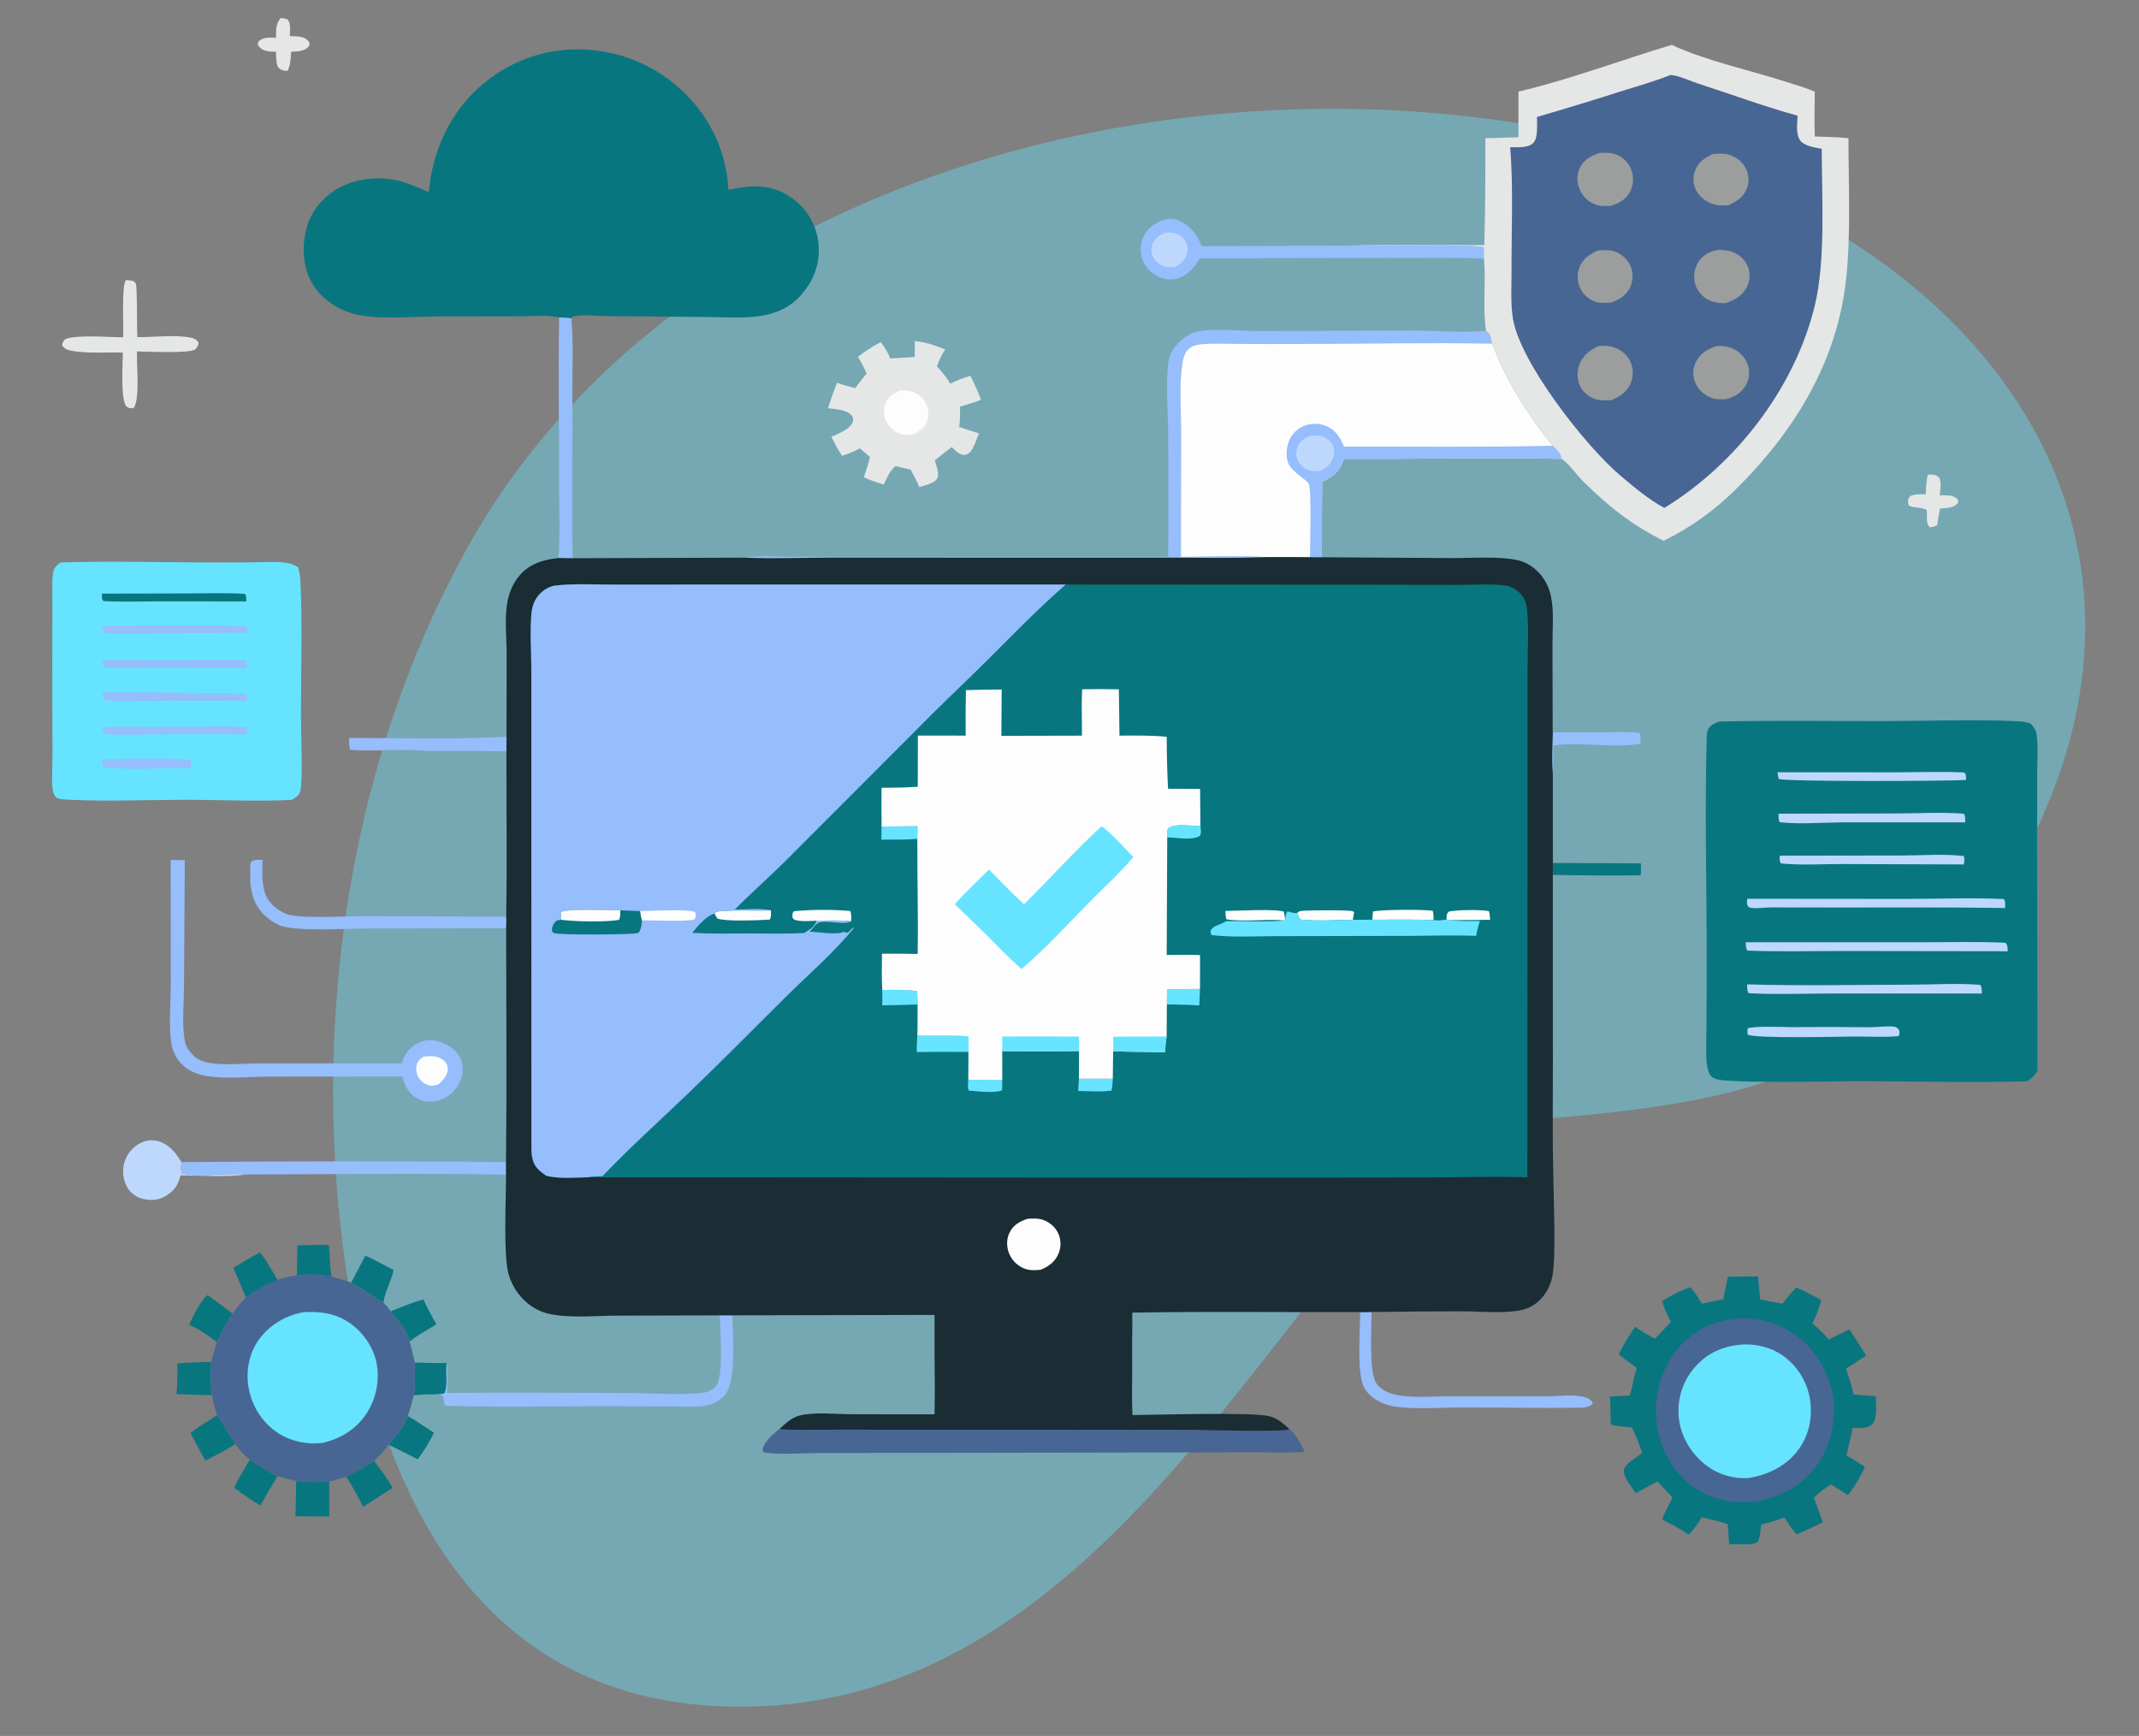 <svg xmlns="http://www.w3.org/2000/svg" xmlns:xlink="http://www.w3.org/1999/xlink" id="&#x5E9;&#x5DB;&#x5D1;&#x5D4;_1" x="0px" y="0px" width="746.242px" height="605.621px" viewBox="0 0 746.242 605.621" xml:space="preserve"><rect x="0" y="0" width="746.242" height="605.621" fill="#808080" stroke="none"/><path opacity="0.4" fill="#66E4FF" d="M263.619,595.338c143.322-4.559,198.009-197.993,270.055-204.506 c36.887-3.335,79.251-6.473,111.454-26.875c30.702-19.449,53.796-48.778,67.015-78.096 c47.211-104.684-19.737-196.212-129.158-230.49c-145.961-45.723-344.181-1.808-420.461,136.66 c-39.894,72.419-51.527,155.899-44.302,230.248c0.052,0.557,0.106,1.112,0.164,1.666 C125.925,498.394,154.195,598.819,263.619,595.338"></path><g>	<path fill="#08767F" d="M103.76,434.455c3.659-0.048,7.349-0.202,11.003-0.077c0.27,3.635,0.311,7.46,0.931,11.044  c-4.116-0.84-7.911-0.919-12.079-0.477C103.633,441.448,103.681,437.952,103.76,434.455z"></path>	<path fill="#08767F" d="M144.685,475.342c3.71,0.161,7.422,0.228,11.137,0.197l-0.044,0.476c-0.276,3.309,0.491,6.696-0.552,9.885  c-0.897,0.584-1.385,0.479-2.438,0.511c-2.819,0.069-5.708,0.023-8.501,0.424C144.979,483.04,144.78,479.175,144.685,475.342z"></path>	<path fill="#08767F" d="M142.288,494.021c3.136,1.815,6.076,3.9,9.133,5.838c-1.612,3.264-3.51,6.352-5.694,9.263  c-3.38-1.698-6.741-3.507-10.184-5.068C138.344,500.776,140.618,498.02,142.288,494.021z"></path>	<path fill="#08767F" d="M136.31,457.467c3.765-1.488,7.51-3.064,11.418-4.14c1.357,3.001,2.88,5.826,4.54,8.667  c-2.923,1.933-6.792,3.807-9.368,6.114C142.166,464.502,138.53,460.279,136.31,457.467z"></path>	<path fill="#08767F" d="M87.174,509.247c3.176,2.07,6.246,4.189,9.699,5.778c-2.128,3.347-4.093,6.724-5.987,10.205  c-3.201-1.839-6.188-3.938-9.131-6.161C83.129,515.681,85.324,512.409,87.174,509.247z"></path>	<path fill="#08767F" d="M65.994,462.165c1.657-3.572,3.459-7.535,6.31-10.326c3.05,1.908,5.849,4.325,8.811,6.391  c-2.014,3.27-3.937,6.461-5.46,9.998C72.613,465.882,69.505,463.749,65.994,462.165z"></path>	<path fill="#08767F" d="M90.771,436.916c2.27,3.057,4.172,6.3,6.039,9.609c-3.966,1.686-7.536,3.615-11.034,6.13  c-1.397-3.467-2.86-6.906-4.388-10.317C84.477,440.436,87.55,438.591,90.771,436.916z"></path>	<path fill="#08767F" d="M541.755,301.072l30.674,0.132c0.136,1.427,0.105,2.749-0.015,4.176  c-10.227,0.109-20.452,0.055-30.676-0.162L541.755,301.072z"></path>	<path fill="#08767F" d="M73.687,475.169c-0.321,3.845-0.255,7.684,0.2,11.516c-4.101,0.087-8.235-0.188-12.334-0.336  c0.411-3.521,0.288-7.15,0.324-10.693C65.809,475.358,69.745,475.195,73.687,475.169z"></path>	<path fill="#E5E6E6" d="M672.576,165.602c0.424-0.017,0.848-0.041,1.271-0.034c1.321,0.019,1.881,0.329,2.813,1.245  c0.652,1.859,0.217,4.088,0.066,6.027c0.867-0.032,1.738-0.056,2.605-0.013c1.338,0.064,2.746,0.316,3.626,1.427  c0.397,0.503,0.202,0.698,0.103,1.273c-1.781,1.864-3.873,1.696-6.271,1.881c-0.311,1.939-0.631,3.877-0.962,5.813  c-0.9,0.439-1.456,0.682-2.478,0.744c-1.756-1.263-0.76-4.123-1.215-6.051c-1.792-1.075-4.229-0.576-6.178-1.514  c-0.101-0.354-0.278-0.92-0.301-1.274c-0.06-1.014,0.227-1.342,0.821-2.066c1.597-0.785,3.624-0.602,5.377-0.65  C671.938,170.08,672.007,167.874,672.576,165.602z"></path>	<path fill="#08767F" d="M75.715,493.643c2.313,3.264,4.112,6.876,6.364,10.19c-3.311,2.142-6.938,3.979-10.457,5.744  c-1.75-3.181-3.478-6.372-5.184-9.577C69.247,497.502,72.763,495.959,75.715,493.643z"></path>	<path fill="#08767F" d="M120.79,515.133c3.38-1.552,6.571-3.437,9.709-5.424c2.276,3.029,4.753,6.006,6.423,9.425  c-3.421,2.152-6.828,4.328-10.22,6.527C124.874,522.038,122.917,518.589,120.79,515.133z"></path>	<path fill="#08767F" d="M127.457,438.057c3.413,1.493,6.559,3.384,9.896,5.007c-0.844,3.814-3.134,7.689-3.577,11.444  c-3.842-2.072-7.33-4.965-11.247-7.059L127.457,438.057z"></path>	<path fill="#96BDFC" d="M541.729,255.473l18.771-0.002c3.787-0.011,7.778-0.274,11.53,0.207c0.416,1.136,0.327,2.195,0.293,3.381  l-0.363,0.515c-9.843,1.504-20.278-0.889-30.121,0.512c-0.009,3.253,0.158,6.612-0.099,9.85  C541.321,265.161,541.604,260.256,541.729,255.473z"></path>	<path fill="#08767F" d="M103.341,516.694c3.857,0.385,7.621,0.491,11.49,0.208l0.083,12.188l-11.839-0.114  C103.206,524.884,103.258,520.787,103.341,516.694z"></path>	<path fill="#E5E6E6" d="M97.861,6.318c1.001,0.013,1.6,0.099,2.513,0.516c1.189,1.436,0.777,3.962,0.737,5.745  c1.211,0.044,2.476,0.046,3.673,0.244c1.189,0.197,2.338,0.762,2.997,1.807c0.352,0.56,0.157,0.824,0.055,1.433  c-1.799,2.004-3.772,1.81-6.269,2c-0.143,2.352-0.181,4.522-1.241,6.668c-1.502-0.068-2.156-0.23-3.291-1.206  c-0.809-1.662-0.675-3.65-0.749-5.47c-1.1-0.017-2.217-0.023-3.294-0.278c-1.34-0.315-2.327-0.927-3.036-2.122  c0.061-0.642-0.052-0.867,0.44-1.353c1.51-1.486,3.942-1.131,5.9-1.137C96.325,10.537,96.162,8.496,97.861,6.318z"></path>	<path fill="#96BDFC" d="M121.774,257.438c18.228,0.006,36.745,0.572,54.936-0.379l-0.036,5.03  c-9.071-0.102-18.145-0.127-27.218-0.077c-8.982-0.94-18.239,0.257-27.268-0.397C121.68,260.402,121.817,258.743,121.774,257.438z"></path>	<path fill="#BED7FD" d="M63.025,410.071c-0.732,2.436-1.517,4.392-3.554,6.021c-2.643,2.116-5.021,2.871-8.405,2.405  c-2.437-0.335-4.644-1.441-6.124-3.445c-1.711-2.313-2.33-5.543-1.821-8.353c0.065-0.368,0.148-0.732,0.251-1.092  c0.102-0.36,0.222-0.714,0.359-1.062s0.293-0.687,0.467-1.019c0.172-0.332,0.361-0.653,0.566-0.967  c0.205-0.313,0.426-0.612,0.662-0.902c0.234-0.291,0.485-0.569,0.749-0.833s0.542-0.514,0.832-0.752  c0.29-0.236,0.59-0.457,0.902-0.662c2-1.302,4.465-1.937,6.823-1.402c3.994,0.906,6.586,4.081,8.556,7.418  c-0.069,1.239-0.306,2.694,0.12,3.867c6.125,1.578,15.888-0.205,22.628,0.438C78.764,410.809,70.412,410.076,63.025,410.071z"></path>	<path fill="#96BDFC" d="M195.065,110.76c1.432,0.024,2.874-0.003,4.286,0.25c0.708,8.308,0.314,16.917,0.346,25.266  c0.075,19.478-0.285,39.007,0.06,58.477c-1.659,0.013-3.323-0.042-4.982-0.069c0.706-8.578,0.248-17.535,0.26-26.151  C195.063,149.274,194.742,130.013,195.065,110.76z"></path>	<path fill="#E5E6E6" d="M43.95,97.672c0.884,0.061,1.693,0.203,2.557,0.394c0.285,0.265,0.676,0.449,0.851,0.795  c0.581,1.154,0.336,15.684,0.565,18.756c5.51,0.067,13.683-0.95,18.872,0.241c1.231,0.282,1.815,0.657,2.491,1.711  c-0.055,0.918-0.453,1.62-1.115,2.253c-1.705,1.633-17.121,0.789-20.372,0.783c-0.231,4.817,1.111,16.092-1.082,19.643  c-0.292,0.078-0.646,0.192-0.949,0.177c-0.576-0.03-1.229-0.208-1.641-0.623c-2.145-2.17-1.298-15.186-1.266-18.797  c-5.76-0.16-12.495,0.418-18.105-0.666c-1.434-0.277-2.302-0.667-3.102-1.901c0.217-1.098,0.371-1.277,1.107-2.135  c4.44-1.635,15.056-0.629,20.171-0.631C43.213,114.098,42.296,99.647,43.95,97.672z"></path>	<path fill="#96BDFC" d="M474.521,457.76l3.988-0.032c0.004,5.258-0.997,21.03,1.667,24.883c1.438,2.084,3.977,3.348,6.388,3.9  c6.03,1.382,13.481,0.604,19.676,0.607l33.334,0.013c3.983-0.003,8.804-0.693,12.666,0.147c1.468,0.318,2.57,0.766,3.427,2.046  l-0.227,0.692c-1.338,0.944-2.841,1.077-4.44,1.103c-13.317,0.213-26.712-0.112-40.037-0.104  c-7.129,0.004-18.293,0.832-25.046-0.444c-3.108-0.587-6.188-1.997-8.41-4.294c-1.053-1.087-1.814-2.313-2.24-3.769  C473.507,476.501,474.505,464.464,474.521,457.76z"></path>	<path fill="#96BDFC" d="M87.273,306.922c0.034-1.175,0.084-2.349,0.029-3.524c-0.052-1.11-0.207-1.831,0.423-2.82  c1.069-0.814,2.576-0.599,3.867-0.589c-0.061,5.2-0.705,11.522,3.295,15.536c1.576,1.582,4.258,3.361,6.498,3.761  c6.482,1.153,19.154,0.342,26.465,0.329l48.742,0.202l0.057,1.535l-0.07,2.501l-47.505,0.072c-8.413,0.033-22.3,1.016-29.926-0.605  c-2.272-0.484-4.599-2.006-6.326-3.524C88.915,316.366,87.522,311.945,87.273,306.922z"></path>	<path fill="#96BDFC" d="M176.532,405.392l0.003,4.414c-30.132-0.541-60.355-0.102-90.498-0.074  c-6.74-0.643-16.503,1.141-22.628-0.438c-0.426-1.173-0.189-2.628-0.12-3.867C101.037,405.085,138.784,405.073,176.532,405.392z"></path>	<path fill="#96BDFC" d="M251.13,458.897l4.43-0.011c-0.017,6.482,1.606,23.629-3.015,28.172c-1.628,1.6-3.985,3.009-6.271,3.338  c-4.022,0.578-8.355,0.288-12.41,0.274l-20.277-0.085c-19.236-0.063-38.644,0.517-57.851-0.161l-0.414-0.016  c-0.331-0.714-0.383-1.058-0.49-1.818c-0.104-0.741-0.134-1.233-0.61-1.833l-1.435-0.348c1.054-0.032,1.541,0.073,2.438-0.511  c1.043-3.188,0.275-6.576,0.552-9.885l0.044-0.476c0.479,3.375,0.18,7.022,0.141,10.433c20.895-0.222,41.831-0.023,62.729,0.002  c7.621,0.007,19.646,0.91,26.747-0.108c1.554-0.224,3.087-0.948,4.195-2.076C252.608,480.761,251.212,463.803,251.13,458.897z"></path>	<path fill="#96BDFC" d="M418.642,90.113c-1.677,2.657-3.492,5.149-6.424,6.517c-2.405,1.124-5.049,1.114-7.5,0.139  c-2.747-1.093-5.057-3.333-6.116-6.104c-0.122-0.321-0.228-0.649-0.317-0.983c-0.089-0.333-0.161-0.67-0.218-1.01  c-0.056-0.34-0.097-0.682-0.119-1.026c-0.022-0.344-0.027-0.688-0.017-1.032c0.012-0.346,0.039-0.688,0.085-1.03  s0.108-0.681,0.187-1.017s0.174-0.667,0.285-0.993s0.238-0.646,0.381-0.96c1.26-2.77,3.686-4.646,6.487-5.701  c2.144-0.805,4.16-0.803,6.252,0.164c3.763,1.738,6.236,4.922,7.575,8.765l51.174-0.146c5.61,0.089,45.831-0.636,47.295,0.66  c0.059,1.289,0.093,2.565,0.075,3.855c-10.056-0.37-20.178-0.207-30.241-0.221L418.642,90.113z"></path>	<path fill="#BED7FD" d="M406.283,81.195c1.063-0.081,2.164-0.198,3.212,0.05c1.663,0.393,3.201,1.432,4.085,2.906  c0.765,1.275,0.951,2.857,0.566,4.287c-0.636,2.365-2.294,3.682-4.364,4.776c-1.075,0.022-2.169,0.052-3.228-0.169  c-1.694-0.351-3.309-1.629-4.163-3.118c-0.092-0.159-0.176-0.324-0.252-0.493c-0.077-0.169-0.144-0.34-0.201-0.516  c-0.059-0.175-0.106-0.354-0.147-0.533c-0.039-0.181-0.069-0.362-0.09-0.545c-0.021-0.186-0.033-0.369-0.035-0.553  c-0.002-0.186,0.005-0.37,0.021-0.555c0.017-0.184,0.044-0.365,0.079-0.547s0.08-0.36,0.134-0.537  C402.616,83.301,404.213,82.287,406.283,81.195z"></path>	<path fill="#96BDFC" d="M518.413,115.369c1.671,1.168,1.744,2.585,2.125,4.503c-22.39-0.383-44.779,0.054-67.173,0.12  c-7.101,0.032-14.2,0.024-21.301-0.022c-4.211-0.024-8.613-0.303-12.803,0.109c-1.734,0.172-3.376,0.526-4.687,1.758  c-1.729,1.625-2.078,4.698-2.335,6.952c-0.788,6.939-0.189,14.521-0.189,21.521l-0.053,43.969  c9.707-0.024,19.857-0.64,29.513,0.094c-10.773,0.468-21.656,0.195-32.442,0.187l-55.438,0.002l-62.429-0.029  c-10.336-0.002-20.899,0.497-31.212,0.031c4.771-0.807,10.361-0.313,15.22-0.313l28.944,0.012l103.394,0.008  c0.116-14.766,0.11-29.53-0.017-44.296c-0.067-7.473-0.896-16.325,0.096-23.679c0.309-2.296,1.287-4.078,2.786-5.831  c1.788-2.092,4.281-4.151,7.032-4.75c5.976-1.3,15.506-0.232,21.83-0.237l53.838-0.156c8.156,0.009,16.818,0.854,24.896,0.091  C518.144,115.398,518.278,115.384,518.413,115.369z"></path>	<path fill="#96BDFC" d="M59.524,300.014l4.947,0.071l-0.28,44.209c-0.013,5.952-0.808,13.276,0.336,19.061  c0.365,1.854,1.559,3.523,2.878,4.839c1.678,1.673,3.971,2.416,6.274,2.72c5.904,0.778,12.695,0.034,18.713,0.062l47.792,0.005  c0.198-0.727,0.417-1.475,0.741-2.155c1.145-2.407,3.538-4.517,6.045-5.4c2.966-1.042,5.811-0.448,8.563,0.912  c2.467,1.219,4.606,3.167,5.47,5.84c0.851,2.627,0.399,5.512-0.88,7.921c-1.438,2.706-3.997,4.936-6.958,5.799  c-2.529,0.738-5.454,0.624-7.762-0.727c-2.901-1.698-4.212-4.487-5.012-7.61l-46.495,0.045c-6.912,0.019-14.798,0.883-21.592-0.168  c-3.171-0.491-6.313-1.674-8.652-3.937c-1.771-1.716-3.18-4.119-3.687-6.541c-1.266-6.044-0.39-15.522-0.383-21.885L59.524,300.014  z"></path>	<path fill="#FDFDFD" d="M147.751,368.63c2.457-0.262,4.869-0.395,6.908,1.227c0.99,0.785,1.521,1.768,1.558,3.047  c0.06,2.126-1.711,3.971-3.124,5.324c-0.806,0.297-1.713,0.614-2.582,0.557c-1.662-0.111-3.217-1.124-4.198-2.435  c-0.964-1.288-1.326-3.04-0.991-4.608C145.656,370.172,146.478,369.515,147.751,368.63z"></path>	<path fill="#486693" d="M455.182,506.566c-5.612,0.293-11.321,0.101-16.945,0.112l-29.226,0.055l-80.24,0.133l-42.742,0.051  c-5.768,0.007-14.11,0.736-19.603-0.241l-0.396-0.89c0.5-2.815,3.644-5.5,5.829-7.188c6.493,0.531,13.218,0.167,19.747,0.173  l37.807,0.018l86.557,0.091c4.787,0.012,30.952,0.78,33.931-0.186C452.346,500.45,453.909,503.909,455.182,506.566z"></path>	<path fill="#E5E6E6" d="M319.135,119.005c3.808,0.3,7.152,1.537,10.669,2.945c-1.424,1.802-2.126,3.746-2.912,5.871  c1.678,1.938,3.405,3.796,4.61,6.077c2.289-1.229,4.55-2.066,7.042-2.781c1.38,2.749,2.652,5.456,3.713,8.345  c-2.317,0.99-4.907,1.629-7.316,2.39c0.016,2.394,0.064,4.744-0.306,7.118l6.89,2.234c-0.831,2.005-1.627,4.741-3.003,6.419  c-0.489,0.597-1.165,1.047-1.941,1.09c-1.876,0.104-3.237-1.556-4.509-2.736c-2.033,1.495-3.998,3.058-5.959,4.646  c0.5,1.724,1.764,4.681,0.804,6.371c-0.956,1.683-4.437,2.379-6.173,2.943c-0.878-2.108-1.945-4.072-3.046-6.068l-5.295-1.272  c-0.906,0.808-1.52,1.591-2.189,2.601l-1.939,3.846c-2.412-0.708-4.648-1.503-6.935-2.551c0.911-2.244,1.509-4.701,2.2-7.028  l-3.55-3.033c-1.971,1.117-4.03,1.847-6.156,2.612c-1.502-2.022-2.617-4.421-3.803-6.643c2.245-1.088,6.626-2.58,7.466-5.187  c0.284-0.884,0.214-1.523-0.405-2.256c-1.782-2.107-5.718-2.209-8.234-2.543c0.95-3.007,2.012-5.941,3.149-8.882  c2.083,0.769,4.235,1.313,6.374,1.896c1.186-1.777,2.626-3.445,3.951-5.125c-0.861-2.058-1.832-3.889-2.998-5.787  c2.398-1.992,5.152-3.686,7.903-5.141c1.43,1.783,2.555,3.521,3.309,5.692c2.867-0.162,5.733-0.343,8.599-0.54L319.135,119.005z"></path>	<path fill="#FDFDFD" d="M314.072,136.235c1.234-0.087,2.584-0.065,3.781,0.281c0.277,0.08,0.549,0.174,0.815,0.282  c0.267,0.107,0.527,0.228,0.782,0.362s0.503,0.281,0.742,0.441s0.469,0.331,0.691,0.516c0.223,0.184,0.435,0.377,0.636,0.582  c0.203,0.206,0.394,0.421,0.573,0.646c0.18,0.225,0.348,0.457,0.504,0.699s0.3,0.491,0.431,0.748  c0.979,1.949,1.154,4.248,0.351,6.289c-0.981,2.493-2.721,3.503-5.063,4.544c-1.207,0.079-2.631,0.194-3.809-0.098  c-2.142-0.531-4.125-2.314-5.137-4.232c-1.035-1.962-1.29-4.27-0.505-6.365C309.824,138.371,311.685,137.286,314.072,136.235z"></path>	<path fill="#486693" d="M103.614,444.945c4.168-0.442,7.963-0.363,12.079,0.477c2.335,0.571,4.575,1.208,6.835,2.027  c3.917,2.094,7.405,4.986,11.247,7.059c1.022,0.907,1.746,1.846,2.534,2.959c2.221,2.813,5.856,7.035,6.59,10.642  c0.733,2.398,1.297,4.772,1.785,7.233c0.096,3.833,0.294,7.698-0.398,11.492c-0.516,2.461-1.211,4.797-1.998,7.187  c-1.67,3.999-3.944,6.756-6.745,10.032c-1.488,2.138-3.144,3.884-5.044,5.656c-3.138,1.987-6.329,3.872-9.709,5.424  c-1.979,0.708-3.913,1.285-5.959,1.77c-3.869,0.283-7.633,0.177-11.49-0.208c-2.186-0.485-4.322-1.031-6.468-1.669  c-3.453-1.589-6.523-3.708-9.699-5.778c-2.01-1.61-3.613-3.315-5.095-5.414c-2.252-3.314-4.051-6.927-6.364-10.19  c-0.802-2.295-1.326-4.584-1.828-6.958c-0.455-3.832-0.521-7.671-0.2-11.516c0.583-2.345,1.232-4.639,1.968-6.941  c1.523-3.537,3.446-6.729,5.46-9.998c1.45-1.987,2.974-3.783,4.662-5.574c3.498-2.515,7.068-4.444,11.034-6.13  C98.997,445.666,101.312,445.348,103.614,444.945z"></path>	<path fill="#66E4FF" d="M105.749,457.815c5.396-0.328,10.348,0.177,15.108,3.015c4.953,2.954,8.904,8.172,10.3,13.773  c1.472,5.911,0.329,12.626-2.839,17.813c-3.598,5.893-9.023,9.335-15.633,10.965c-5.457,0.646-10.907-0.392-15.564-3.358  c-5.302-3.38-8.966-8.99-10.251-15.116c-1.201-5.722-0.238-12.047,3.034-16.94C93.555,462.503,99.368,459.029,105.749,457.815z"></path>	<path fill="#08767F" d="M602.799,445.374l10.562-0.055l0.708,8.025c2.582,0.515,5.165,1.017,7.751,1.506  c1.53-2.015,3.073-3.86,4.871-5.644c3.067,1.241,5.854,2.775,8.72,4.431c-0.818,2.852-1.807,5.428-3.106,8.094  c2.142,1.679,3.932,3.634,5.78,5.622c2.333-1.276,4.737-2.408,7.133-3.559c2.011,3.001,3.952,6.045,5.826,9.132  c-2.322,1.566-4.667,3.099-7.034,4.596c1.09,2.935,2.027,5.913,2.671,8.978l7.724,0.633c0.024,2.736,0.755,8.013-1.425,9.937  c-1.664,1.468-4.503,1.089-6.581,1.102l-2.194,9.587c2.184,1.274,4.313,2.593,6.417,3.992c-0.795,1.749-1.687,3.449-2.672,5.099  c-0.985,1.65-2.06,3.241-3.223,4.771l-5.949-3.754c-2.245,1.343-4.025,2.873-5.949,4.631c1.022,2.86,2.059,5.714,3.109,8.563  c-3.021,1.483-6.023,2.981-9.15,4.233c-1.625-1.763-2.93-3.908-4.291-5.881c-2.656,1.012-5.249,1.835-8.022,2.453  c-0.366,2.029-0.229,4.035-1.186,5.906c-1.019,0.827-1.601,0.802-2.875,1.01l-7.169-0.053l-0.479-6.981  c-2.958-0.967-5.997-1.667-9.015-2.415c-1.418,2.189-2.731,4.214-4.596,6.065c-2.999-2.023-6.081-3.667-9.302-5.297  c1.003-2.604,2.402-5.097,3.667-7.586l-5.215-5.674l-7.679,4.07c-1.144-1.931-4.597-5.883-4.104-8.152  c0.473-2.172,4.7-4.532,6.454-5.885c-1.06-3.014-2.206-5.917-3.577-8.802c-2.468-0.265-4.929-0.577-7.384-0.939l-0.317-9.895  l6.911-0.392c0.906-3.193,1.428-6.47,2.42-9.648c-2.127-1.502-4.214-3.058-6.263-4.667c1.542-3.425,3.604-6.565,5.679-9.683  c2.202,1.612,4.523,2.897,6.915,4.204l5.625-5.895c-0.667-1.131-1.262-2.299-1.785-3.504c-0.523-1.203-0.972-2.436-1.345-3.694  c3.198-2.074,6.286-3.689,9.918-4.874c1.607,1.744,2.763,3.749,3.985,5.768c2.424-0.697,4.99-1.082,7.467-1.564L602.799,445.374z"></path>	<path fill="#486693" d="M604.89,460.183c7.121-0.911,14.855,1.046,20.791,5.025c6.922,4.641,12,12.605,13.604,20.753  c1.651,8.38-0.311,17.832-5.167,24.863c-4.991,7.224-12.631,11.354-21.13,12.929c-7.866,1.117-16.269-0.557-22.675-5.353  c-6.634-4.966-11.051-12.75-12.204-20.93c-1.299-9.205,0.786-18.556,6.503-25.969C589.823,464.741,596.513,461.257,604.89,460.183z  "></path>	<path fill="#66E4FF" d="M607.516,469.103c5.004-0.375,10.242,0.901,14.374,3.765c0.308,0.217,0.611,0.441,0.908,0.674  c0.299,0.23,0.591,0.469,0.876,0.715c0.285,0.247,0.565,0.499,0.839,0.759c0.274,0.26,0.541,0.526,0.803,0.799  c0.26,0.272,0.514,0.552,0.761,0.836c0.247,0.286,0.487,0.576,0.72,0.873c0.233,0.297,0.459,0.6,0.677,0.907  c0.218,0.309,0.429,0.621,0.631,0.939c0.203,0.317,0.397,0.642,0.585,0.968c0.188,0.328,0.365,0.66,0.538,0.996  c0.17,0.337,0.332,0.677,0.486,1.021c0.153,0.345,0.299,0.692,0.438,1.044c0.137,0.352,0.265,0.705,0.385,1.063  c0.12,0.357,0.231,0.719,0.333,1.081c0.103,0.363,0.196,0.729,0.28,1.096c0.085,0.368,0.159,0.738,0.227,1.109  c1.105,6.17-0.094,12.636-3.779,17.766c-4.148,5.775-10.501,8.965-17.399,10.112c-0.337,0.025-0.676,0.044-1.014,0.055  c-0.34,0.009-0.678,0.013-1.016,0.007c-0.338-0.005-0.676-0.018-1.016-0.039c-0.338-0.021-0.674-0.051-1.011-0.087  c-0.336-0.036-0.672-0.081-1.007-0.134c-0.334-0.052-0.668-0.111-0.999-0.179c-0.332-0.067-0.662-0.143-0.99-0.227  c-0.328-0.082-0.654-0.173-0.979-0.271s-0.646-0.203-0.966-0.316c-0.318-0.112-0.635-0.232-0.948-0.36  c-0.313-0.127-0.625-0.262-0.932-0.404c-0.309-0.142-0.612-0.29-0.912-0.446c-0.301-0.156-0.598-0.318-0.891-0.489  c-0.292-0.17-0.581-0.345-0.866-0.528c-0.284-0.184-0.565-0.373-0.842-0.569c-0.275-0.195-0.547-0.397-0.813-0.606  c-5.107-3.991-8.665-10.025-9.319-16.507c-0.038-0.386-0.066-0.773-0.087-1.161c-0.02-0.389-0.028-0.775-0.028-1.164  s0.011-0.775,0.03-1.164c0.021-0.388,0.049-0.774,0.089-1.162c0.039-0.386,0.088-0.771,0.147-1.154  c0.059-0.384,0.127-0.766,0.205-1.146s0.165-0.759,0.263-1.134c0.097-0.377,0.203-0.75,0.32-1.12  c0.115-0.371,0.24-0.738,0.375-1.104c0.135-0.363,0.278-0.725,0.43-1.082c0.153-0.356,0.315-0.709,0.485-1.059  c0.17-0.348,0.35-0.693,0.538-1.033c0.188-0.339,0.384-0.675,0.588-1.004c0.204-0.33,0.418-0.655,0.64-0.976  c0.221-0.318,0.449-0.632,0.687-0.939c0.237-0.307,0.48-0.608,0.733-0.904C595.424,472.096,600.925,469.682,607.516,469.103z"></path>	<path fill="#FDFDFD" d="M411.998,194.279l0.053-43.969c0-7-0.599-14.582,0.189-21.521c0.257-2.254,0.605-5.327,2.335-6.952  c1.311-1.231,2.952-1.586,4.687-1.758c4.189-0.412,8.592-0.134,12.803-0.109c7.102,0.047,14.2,0.055,21.301,0.022  c22.394-0.066,44.783-0.503,67.173-0.12c4.915,12.781,12.468,25.128,21.214,35.643c1.424,1.154,2.828,2.664,3.07,4.567  c-25.277-0.597-50.653,0.156-75.947-0.024c-1.308,3.98-3.206,5.884-6.956,7.722l-0.653,0.313c-0.079,8.775-0.112,17.551-0.1,26.326  l-4.146-0.014c-5.17-0.062-10.34-0.072-15.51-0.032C431.855,193.64,421.705,194.255,411.998,194.279z"></path>	<path fill="#96BDFC" d="M457.021,194.405c0.013-3.618,0.666-23.649-0.475-25.762c-0.546-1.012-5.377-3.84-6.86-6.539  c-1.16-2.109-0.959-5.589-0.171-7.793c0.904-2.53,2.746-4.607,5.244-5.647c2.452-1.021,5.438-1.095,7.902-0.075  c3.238,1.34,4.936,4.131,6.229,7.218c24.274-0.043,48.594,0.269,72.862-0.292c1.424,1.154,2.828,2.664,3.07,4.567  c-25.277-0.597-50.653,0.156-75.947-0.024c-1.308,3.98-3.206,5.884-6.956,7.722l-0.653,0.313c-0.079,8.775-0.112,17.551-0.1,26.326  L457.021,194.405z"></path>	<path fill="#BED7FD" d="M457.034,152.077c1.235-0.063,2.521-0.17,3.74,0.089c1.682,0.355,3.194,1.357,4.039,2.874  c0.728,1.309,0.83,2.855,0.414,4.279c-0.747,2.549-2.415,3.806-4.663,5.006c-1.45,0.116-2.758,0.176-4.14-0.357  c-1.666-0.645-3.045-1.891-3.749-3.545c-0.077-0.18-0.144-0.363-0.201-0.549c-0.059-0.187-0.106-0.376-0.146-0.567  s-0.068-0.384-0.087-0.578c-0.02-0.194-0.03-0.39-0.03-0.584c0.001-0.195,0.011-0.39,0.031-0.585  c0.019-0.193,0.049-0.386,0.088-0.577c0.039-0.192,0.088-0.382,0.146-0.567c0.059-0.187,0.126-0.369,0.203-0.549  C453.574,153.72,454.982,152.981,457.034,152.077z"></path>	<path fill="#66E4FF" d="M20.989,196.251c16.662-0.603,33.553-0.045,50.235-0.03c5.705,0.02,11.41,0.007,17.114-0.036  c3.555-0.032,7.313-0.309,10.845,0.073c1.877,0.202,3.336,0.625,4.86,1.736c0.588,1.789,0.724,3.83,0.805,5.706  c0.674,15.535,0.113,31.328,0.15,46.891c0.012,4.605,0.675,22.218-0.212,25.396c-0.441,1.583-1.693,2.241-2.988,3.068  c-12.225,0.628-24.79-0.029-37.046-0.029c-13.285,0-26.821,0.619-40.078-0.001c-1.2-0.057-4.403-0.098-5.175-0.917  c-0.975-1.033-1.152-2.592-1.239-3.947c-0.235-3.597,0.086-7.423,0.057-11.047l-0.082-30.649l0.059-21.455  c0.015-3.56-0.246-7.372,0.184-10.895C18.711,198.209,19.526,197.404,20.989,196.251z"></path>	<path fill="#96BDFC" d="M35.623,264.865c10.034-0.233,20.527-0.468,30.539,0.098c0.694,0.911,0.524,1.817,0.589,2.938  c-9.093-0.007-21.918,0.808-30.491-0.17C35.576,266.825,35.712,265.975,35.623,264.865z"></path>	<path fill="#96BDFC" d="M35.784,253.581l31.906-0.076c5.958-0.012,12.186-0.391,18.113,0.166c0.578,0.741,0.414,1.606,0.457,2.529  c-11.074-0.095-22.148-0.094-33.223,0.006c-5.477,0.016-11.247,0.406-16.689-0.157C35.715,255.246,35.854,254.575,35.784,253.581z"></path>	<path fill="#96BDFC" d="M35.636,218.361c5.831-0.101,49.012-0.694,50.559,0.347l0.24,2.066l-30.442,0.185  c-6.453,0.032-13.031,0.332-19.469-0.087C35.7,220.176,35.813,219.394,35.636,218.361z"></path>	<path fill="#96BDFC" d="M35.827,230.331l30.502-0.021c6.387-0.011,12.911-0.301,19.283,0.124c0.782,0.744,0.536,1.565,0.572,2.609  l-31.849-0.028c-5.895,0-11.978,0.315-17.847-0.225C35.718,231.988,35.903,231.401,35.827,230.331z"></path>	<path fill="#08767F" d="M35.586,207.104l30.982-0.075c6.264-0.013,12.61-0.237,18.861,0.15c0.651,0.782,0.464,1.644,0.509,2.64  l-30.604-0.016c-6.39,0.018-12.848,0.253-19.223-0.1C35.344,208.924,35.602,208.164,35.586,207.104z"></path>	<path fill="#96BDFC" d="M35.871,241.571c11.722-0.076,23.441-0.001,35.16,0.223c4.904,0.079,9.908-0.211,14.787,0.274  c0.58,0.723,0.407,1.557,0.442,2.468c-11.315-0.246-22.681-0.027-34.001-0.021c-5.18,0.002-10.77,0.476-15.884-0.246  C35.726,243.391,35.906,242.637,35.871,241.571z"></path>	<path fill="#08767F" d="M149.596,67.036c1.272-14.545,7.547-28.22,18.854-37.696c10.63-8.908,23.85-13.171,37.708-11.905  c0.878,0.074,1.753,0.169,2.626,0.285c0.873,0.118,1.742,0.257,2.607,0.42c0.867,0.16,1.728,0.342,2.585,0.546  c0.856,0.203,1.708,0.429,2.554,0.676c0.846,0.246,1.685,0.513,2.517,0.802c0.832,0.288,1.656,0.597,2.474,0.926  c0.816,0.33,1.625,0.68,2.425,1.049c0.798,0.371,1.589,0.762,2.368,1.17c0.779,0.409,1.549,0.838,2.307,1.286  c0.759,0.448,1.505,0.914,2.24,1.399s1.457,0.988,2.168,1.51c0.709,0.521,1.406,1.06,2.09,1.615c0.683,0.558,1.352,1.13,2.006,1.72  c0.654,0.589,1.293,1.194,1.918,1.815c0.623,0.621,1.231,1.259,1.824,1.91c0.592,0.651,1.168,1.317,1.728,1.999  c0.431,0.518,0.851,1.044,1.261,1.579c0.41,0.534,0.81,1.078,1.197,1.629c0.389,0.551,0.765,1.11,1.129,1.676  c0.366,0.566,0.72,1.141,1.062,1.722c0.344,0.58,0.673,1.167,0.991,1.761c0.318,0.595,0.626,1.194,0.92,1.801  c0.295,0.605,0.576,1.218,0.847,1.836c0.27,0.616,0.526,1.24,0.771,1.867c0.245,0.629,0.478,1.262,0.695,1.899  c0.219,0.637,0.426,1.278,0.618,1.924c0.193,0.646,0.374,1.296,0.541,1.948s0.32,1.309,0.461,1.968  c0.14,0.659,0.267,1.321,0.382,1.985c0.113,0.664,0.213,1.331,0.3,1.999c0.087,0.669,0.161,1.338,0.221,2.009  c0.06,0.672,0.105,1.345,0.139,2.017c7.744-1.525,14.399-2.199,21.357,2.362c0.311,0.201,0.618,0.409,0.919,0.626  c0.302,0.218,0.597,0.44,0.888,0.672c0.29,0.232,0.574,0.471,0.851,0.716c0.278,0.245,0.55,0.498,0.816,0.758  c0.265,0.26,0.523,0.524,0.776,0.797c0.252,0.271,0.497,0.551,0.735,0.836c0.238,0.284,0.469,0.574,0.692,0.87  c0.224,0.295,0.439,0.597,0.648,0.903c0.208,0.307,0.409,0.619,0.603,0.937c0.192,0.316,0.378,0.639,0.555,0.964  c0.177,0.326,0.346,0.656,0.506,0.991c0.161,0.335,0.313,0.673,0.455,1.015c0.143,0.343,0.277,0.688,0.404,1.036  c0.126,0.35,0.243,0.702,0.352,1.058c0.109,0.354,0.208,0.711,0.298,1.07c0.092,0.36,0.174,0.723,0.246,1.086  c0.074,0.375,0.138,0.75,0.192,1.127c0.056,0.378,0.101,0.756,0.137,1.136c0.037,0.38,0.063,0.761,0.078,1.141  c0.018,0.382,0.024,0.763,0.022,1.145c-0.003,0.381-0.015,0.761-0.037,1.143c-0.021,0.381-0.054,0.761-0.096,1.14  c-0.04,0.379-0.091,0.758-0.15,1.134s-0.13,0.751-0.208,1.125c-0.08,0.373-0.168,0.744-0.266,1.111  c-0.099,0.369-0.205,0.735-0.322,1.099c-0.116,0.362-0.241,0.723-0.375,1.08c-0.136,0.356-0.279,0.709-0.431,1.059  c-0.151,0.352-0.313,0.696-0.483,1.037c-0.17,0.342-0.348,0.679-0.534,1.011c-0.188,0.333-0.382,0.66-0.586,0.983  c-0.202,0.322-0.414,0.639-0.634,0.951c-3.967,5.699-8.855,8.649-15.666,9.832c-6.255,1.085-13.209,0.496-19.541,0.454  l-35.732-0.314c-2.925-0.014-8.407-0.77-10.948,0.313l-0.297,0.427c-1.412-0.253-2.854-0.226-4.286-0.25  c-0.211-0.045-0.422-0.092-0.633-0.135c-4.004-0.785-9.007-0.268-13.137-0.279l-29.32,0.046  c-8.643,0.063-20.797,1.275-28.947-1.017c-5.1-1.435-9.965-4.601-13.08-8.917c-3.875-5.372-4.674-12.396-3.479-18.789  c1.185-6.328,4.559-11.323,9.869-14.954c6.104-4.174,14.272-5.297,21.459-3.942C141.886,63.542,145.79,65.41,149.596,67.036z"></path>	<path fill="#08767F" d="M599.887,251.712c19.546-0.425,39.163-0.115,58.719-0.159c14.507-0.033,29.216-0.566,43.692-0.002  c1.95,0.076,4.536,0.112,6.281,1.003c1.143,1.325,1.781,2.286,1.995,4.055c0.498,4.12,0.159,8.628,0.153,12.782l-0.029,23.686  l0.095,80.499c-1.063,1.762-1.954,2.826-3.859,3.682c-19.543,0.502-39.22-0.028-58.777-0.059  c-7.806-0.012-44.598,0.916-49.575-0.776c-1.102-0.373-1.808-0.878-2.291-1.977c-0.602-1.371-0.824-2.951-0.916-4.435  c-0.273-4.384-0.032-8.891-0.011-13.29l0.068-26.339c-0.078-23.701-0.662-47.559-0.044-71.246c0.039-1.478-0.037-3.711,0.711-4.993  C596.858,252.844,598.55,252.173,599.887,251.712z"></path>	<path fill="#BED7FD" d="M625.524,358.345c8.81-0.091,17.618-0.08,26.426,0.033c2.778,0.018,5.798-0.447,8.516-0.234  c1.072,0.083,1.435,0.434,2.107,1.212c0.115,1.033,0.322,1.208-0.233,2.132c-4.821,0.419-9.858,0.141-14.708,0.127  c-4.979,0.02-35.475,0.808-37.875-0.671c-0.21-0.766-0.146-1.341-0.061-2.123C611.538,357.835,622.655,358.356,625.524,358.345z"></path>	<path fill="#BED7FD" d="M620.102,269.426l42.172,0.009c7.648-0.01,15.395-0.324,23.028,0.071c0.757,0.8,0.551,1.536,0.606,2.603  c-5.472,0.414-63.815,0.657-65.385-0.367L620.102,269.426z"></path>	<path fill="#BED7FD" d="M620.888,298.528l42.604-0.061c7.02-0.011,14.752-0.657,21.67,0.195c0.253,1.085,0.143,1.848-0.045,2.917  l-42.235-0.137c-7.068-0.025-14.538,0.483-21.551-0.206C620.721,300.338,620.903,299.59,620.888,298.528z"></path>	<path fill="#BED7FD" d="M620.469,283.878l41.72-0.087c7.551-0.027,15.423-0.522,22.921,0.104c0.636,0.975,0.466,1.854,0.505,2.993  l-42.677,0.018c-7.148,0.04-14.931,0.741-22.016-0.063C620.353,285.966,620.514,284.911,620.469,283.878z"></path>	<path fill="#BED7FD" d="M609.529,343.431c19.068,0.539,38.279,0.145,57.362,0.093c7.898-0.021,16.129-0.563,23.993,0.073  c0.628,0.943,0.482,1.896,0.547,3.009l-52.627,0.004c-9.531,0.012-19.241,0.412-28.753-0.117  C609.422,345.6,609.589,344.508,609.529,343.431z"></path>	<path fill="#BED7FD" d="M609.582,313.557l55.475,0.047c11.287,0.003,22.753-0.473,34.02,0.05c0.692,0.906,0.443,2.025,0.458,3.148  c-21.51-0.37-43.06-0.151-64.573-0.206l-17.077-0.023c-2.145,0.01-4.591,0.401-6.688,0.204c-0.479-0.045-0.804-0.203-1.235-0.396  C609.259,315.337,609.5,314.787,609.582,313.557z"></path>	<path fill="#BED7FD" d="M609.019,328.728h60.599c9.961,0.035,20.063-0.307,30.003,0.19c0.898,0.867,0.722,1.729,0.853,2.946  l-56.479-0.083c-11.417-0.016-22.93,0.303-34.332-0.128C608.992,330.865,609.119,329.747,609.019,328.728z"></path>	<path fill="#E5E6E6" d="M583.234,15.663c11.403,5.409,28.142,9.062,40.539,13.09c3.111,1.011,6.369,1.907,9.355,3.232  c-0.067,5.212-0.173,10.426,0.003,15.638c3.903,0.147,7.873,0.151,11.756,0.584c-0.018,16.133,0.901,33.215-0.833,49.217  c-3.09,28.528-17.804,52.712-37.779,72.604c-7.806,7.774-15.974,13.79-25.87,18.632c-10.866-5.315-19.633-12.29-28.137-20.786  c-2.348-2.346-4.77-5.968-7.446-7.792c-0.242-1.903-1.646-3.413-3.07-4.567c-8.746-10.515-16.299-22.861-21.214-35.643  c-0.381-1.918-0.454-3.335-2.125-4.503c-1.188-8.38,0.035-16.771-0.687-25.159c0.018-1.29-0.017-2.566-0.075-3.855  c-1.464-1.296-41.685-0.571-47.295-0.66c15.798-0.444,31.686-0.228,47.489-0.172c0.298-12.427,0.417-24.855,0.358-37.287  l11.552-0.35c0.026-5.307,0.025-10.614-0.005-15.922C547.894,27.69,565.409,20.972,583.234,15.663z"></path>	<path fill="#486693" d="M582.752,26.16c2.758,0.092,7.27,2.216,9.993,3.097c11.42,3.696,22.811,7.922,34.379,11.1  c-0.077,2.529-0.655,6.148,0.746,8.392c1.429,2.286,5.295,2.644,7.688,3.198c0.006,16.832,1.431,38.783-2.438,54.716  c-6.948,28.612-27.406,55.194-52.455,70.527c-5.357-2.811-10.738-7.373-15.381-11.283c-11.86-9.989-35.104-39.482-37.488-54.913  c-0.822-5.315-0.436-11.073-0.458-16.462c-0.059-13.971,0.677-29.391-0.479-43.17c2.368-0.025,6.442,0.372,8.155-1.576  c1.674-1.901,1.15-6.548,1.202-8.986c10.023-2.908,20.007-5.954,29.948-9.136C571.696,29.917,577.377,28.35,582.752,26.16z"></path>	<path fill="#9B9E9C" d="M597.64,53.736c1.821-0.165,3.736-0.307,5.514,0.219c2.566,0.757,4.813,2.531,5.988,4.949  c0.129,0.264,0.246,0.534,0.349,0.811s0.19,0.557,0.263,0.843c0.074,0.286,0.132,0.574,0.175,0.866  c0.042,0.291,0.07,0.585,0.083,0.88c0.013,0.294,0.01,0.588-0.009,0.883c-0.017,0.294-0.05,0.587-0.098,0.877  c-0.05,0.291-0.112,0.579-0.19,0.862c-0.078,0.284-0.172,0.564-0.279,0.839c-1.19,2.959-3.483,4.533-6.299,5.781  c-1.83,0.237-3.54,0.226-5.327-0.307c-2.607-0.774-4.866-2.492-6.105-4.938c-0.132-0.261-0.248-0.527-0.351-0.8  s-0.191-0.55-0.267-0.831c-0.073-0.282-0.132-0.566-0.177-0.854c-0.045-0.287-0.075-0.577-0.09-0.868  c-0.016-0.29-0.016-0.581,0-0.872c0.015-0.291,0.046-0.579,0.091-0.867c0.045-0.287,0.104-0.573,0.179-0.855  c0.074-0.281,0.163-0.558,0.267-0.829C592.483,56.546,594.839,54.953,597.64,53.736z"></path>	<path fill="#9B9E9C" d="M557.311,87.428c2.114-0.183,4.117-0.383,6.154,0.369c2.313,0.853,4.25,2.551,5.273,4.808  c0.132,0.291,0.248,0.587,0.349,0.89s0.185,0.608,0.253,0.921s0.121,0.625,0.157,0.941c0.035,0.316,0.055,0.635,0.058,0.953  c0.003,0.319-0.011,0.637-0.041,0.953c-0.03,0.319-0.076,0.634-0.14,0.947c-0.063,0.311-0.142,0.618-0.238,0.923  c-0.094,0.305-0.205,0.604-0.331,0.896c-1.251,2.851-3.714,4.434-6.516,5.499c-1.723,0.112-3.731,0.318-5.405-0.167  c-2.295-0.666-4.331-2.375-5.426-4.488c-0.146-0.283-0.277-0.573-0.394-0.869c-0.116-0.297-0.218-0.598-0.303-0.906  c-0.085-0.306-0.155-0.616-0.208-0.931c-0.054-0.313-0.091-0.629-0.112-0.947s-0.027-0.636-0.016-0.954  c0.012-0.317,0.04-0.635,0.084-0.95s0.104-0.628,0.179-0.937c0.075-0.31,0.168-0.614,0.273-0.915  C552.104,90.317,554.429,88.795,557.311,87.428z"></path>	<path fill="#9B9E9C" d="M599.813,87.13c1.527,0.096,3.134,0.232,4.579,0.764c2.42,0.891,4.438,2.729,5.395,5.141  c0.107,0.274,0.199,0.552,0.279,0.836c0.078,0.281,0.143,0.568,0.192,0.858c0.05,0.288,0.085,0.58,0.104,0.873  c0.021,0.293,0.026,0.586,0.015,0.879c-0.009,0.293-0.033,0.586-0.073,0.876c-0.04,0.292-0.094,0.58-0.163,0.865  c-0.068,0.285-0.151,0.566-0.249,0.843c-0.098,0.277-0.209,0.549-0.334,0.813c-1.543,3.303-4.399,4.812-7.676,5.925  c-2.485-0.1-4.616-0.267-6.755-1.711c-2.023-1.365-3.487-3.434-3.932-5.851c-0.061-0.315-0.104-0.634-0.132-0.953  c-0.027-0.32-0.038-0.641-0.033-0.962c0.006-0.321,0.028-0.642,0.066-0.96s0.093-0.636,0.164-0.949  c0.07-0.313,0.157-0.622,0.259-0.927c0.103-0.304,0.22-0.603,0.354-0.894c0.133-0.295,0.28-0.579,0.442-0.855  c0.163-0.277,0.339-0.546,0.528-0.806C594.634,88.523,596.924,87.562,599.813,87.13z"></path>	<path fill="#9B9E9C" d="M598.949,120.722c2.155-0.045,4.004,0.118,5.964,1.089c2.392,1.188,4.251,3.281,4.983,5.865  c0.079,0.277,0.144,0.557,0.194,0.838c0.052,0.283,0.089,0.567,0.111,0.853c0.022,0.287,0.031,0.573,0.025,0.86  c-0.005,0.287-0.024,0.573-0.058,0.858c-0.034,0.285-0.082,0.568-0.144,0.849s-0.137,0.558-0.225,0.83s-0.19,0.54-0.307,0.803  c-0.115,0.263-0.242,0.52-0.384,0.771c-1.587,2.817-3.948,4.075-6.954,4.951c-2.139,0.073-3.979,0.077-5.948-0.854  c-2.409-1.141-4.286-3.198-5.077-5.757c-0.086-0.276-0.158-0.557-0.216-0.841c-0.057-0.285-0.101-0.571-0.129-0.86  c-0.028-0.288-0.042-0.578-0.042-0.868c0.001-0.289,0.016-0.578,0.046-0.867c0.03-0.288,0.074-0.574,0.133-0.858  s0.132-0.564,0.219-0.841c0.088-0.276,0.188-0.548,0.303-0.814c0.114-0.266,0.242-0.525,0.383-0.779  C593.37,123.128,595.996,121.678,598.949,120.722z"></path>	<path fill="#9B9E9C" d="M558.245,53.333c2.224-0.069,4.226-0.138,6.29,0.867c0.291,0.142,0.574,0.298,0.849,0.469  c0.275,0.171,0.539,0.357,0.795,0.556c0.254,0.201,0.498,0.414,0.731,0.639c0.231,0.226,0.451,0.463,0.658,0.711  c0.208,0.249,0.401,0.509,0.581,0.777c0.18,0.27,0.345,0.548,0.494,0.835c0.151,0.287,0.285,0.581,0.404,0.881  c0.12,0.302,0.223,0.607,0.309,0.92c0.694,2.435,0.386,5.185-0.94,7.355c-1.534,2.511-3.873,3.752-6.631,4.492  c-2.009,0.066-3.829,0.146-5.72-0.689c-2.423-1.071-4.32-3.197-5.197-5.684c-0.833-2.353-0.753-4.983,0.446-7.196  C552.82,55.492,555.341,54.216,558.245,53.333z"></path>	<path fill="#9B9E9C" d="M557.7,120.722c1.698-0.109,3.297-0.17,4.947,0.323c2.608,0.779,4.85,2.488,6.064,4.949  c0.132,0.275,0.252,0.556,0.356,0.843c0.106,0.286,0.197,0.577,0.273,0.873c0.077,0.297,0.14,0.595,0.188,0.896  s0.08,0.605,0.099,0.91c0.018,0.305,0.02,0.609,0.008,0.915c-0.012,0.305-0.038,0.609-0.08,0.912  c-0.041,0.303-0.098,0.602-0.17,0.897c-0.07,0.298-0.156,0.591-0.256,0.879c-1.19,3.427-3.668,5.021-6.797,6.438  c-1.598,0.145-3.217,0.279-4.799-0.063c-2.517-0.545-4.801-2.127-6.057-4.389c-1.272-2.29-1.409-5.036-0.595-7.503  C552.033,124.121,554.497,122.225,557.7,120.722z"></path>	<path fill="#1A2C34" d="M457.021,194.405l4.146,0.014l44.898,0.283c6.845,0.05,17.403-0.74,23.776,0.817  c2.623,0.642,5.104,2.25,6.953,4.196c0.268,0.285,0.525,0.579,0.771,0.882c0.248,0.304,0.484,0.614,0.711,0.933  c0.226,0.319,0.44,0.646,0.645,0.979c0.203,0.333,0.396,0.675,0.576,1.021c0.181,0.348,0.349,0.699,0.506,1.059  c0.156,0.358,0.299,0.721,0.431,1.09c0.132,0.367,0.251,0.74,0.356,1.116c0.106,0.376,0.199,0.756,0.279,1.139  c1.126,5.251,0.531,11.407,0.551,16.785l0.066,30.409l0.043,0.345c-0.125,4.783-0.408,9.688,0.012,14.462l0.014,31.138  l-0.017,4.146l0.021,66.191c0.005,13.021-0.19,26.078,0.149,39.094c0.06,7.9,1.074,28.529-0.431,35.25  c-0.649,2.898-2.145,5.723-4.277,7.802c-1.903,1.855-4.218,3.087-6.831,3.571c-6.288,1.166-13.531,0.392-19.939,0.358  c-10.64,0-21.28,0.081-31.92,0.243l-3.988,0.032c-26.482,0.098-53.035-0.287-79.508,0.183c-0.009,3.168,0.08,6.368-0.065,9.53  l0.047,10.706c0.012,5.14-0.189,10.382,0.097,15.508c7.991-0.067,42.232-1.104,47.764,0.407c2.887,0.789,4.949,2.571,7.045,4.601  c-2.979,0.966-29.144,0.197-33.931,0.186l-86.557-0.091l-37.807-0.018c-6.529-0.006-13.254,0.358-19.747-0.173  c2.08-1.877,4.233-4.017,7.025-4.729c5.212-1.329,12.337-0.505,17.769-0.488l29.394,0.063c0.014-2.924,0.042-5.849,0.086-8.771  c-0.089-8.645-0.119-17.288-0.094-25.932l-70.479,0.145l-4.43,0.011l-36.295,0.104c-7.495,0.021-16.33,0.978-23.594-0.717  c-3.368-0.785-6.316-2.563-8.729-5.028c-0.622-0.632-1.2-1.301-1.735-2.01c-0.534-0.707-1.021-1.445-1.458-2.217  c-0.438-0.771-0.824-1.567-1.159-2.39c-0.334-0.821-0.613-1.66-0.838-2.518c-1.733-6.587-0.755-26.412-0.786-34.317l-0.003-4.414  c0.293-27.172,0.057-54.365,0.047-81.539l0.07-2.501l-0.057-1.535c0.334-19.222,0.041-38.499,0.081-57.728l0.036-5.03l0.039-29.242  c-0.025-5.751-0.743-11.972,0.24-17.634c0.557-3.198,1.825-6.329,3.846-8.889c3.589-4.545,8.432-5.996,13.939-6.611  c1.659,0.027,3.323,0.082,4.982,0.069l60.232-0.188c10.313,0.466,20.876-0.033,31.212-0.031l62.429,0.029l55.438-0.002  c10.786,0.009,21.669,0.281,32.442-0.187C446.681,194.333,451.851,194.344,457.021,194.405z"></path>	<path fill="#FDFDFD" d="M358.398,425.218c1.906-0.125,3.972-0.248,5.781,0.466c2.271,0.897,4.181,2.618,5.134,4.882  c0.113,0.273,0.212,0.55,0.296,0.833c0.085,0.281,0.155,0.567,0.211,0.856c0.056,0.29,0.098,0.581,0.125,0.874  c0.026,0.294,0.04,0.588,0.036,0.882c-0.002,0.295-0.019,0.589-0.051,0.882s-0.078,0.584-0.139,0.872  c-0.062,0.287-0.137,0.572-0.227,0.854c-0.088,0.28-0.191,0.557-0.309,0.827c-1.205,2.814-3.493,4.502-6.269,5.563  c-2.11,0.191-4.082,0.295-6.055-0.618c-0.292-0.132-0.577-0.28-0.854-0.441c-0.276-0.161-0.545-0.337-0.805-0.524  c-0.26-0.189-0.509-0.391-0.749-0.605c-0.239-0.213-0.467-0.439-0.683-0.676c-0.217-0.237-0.421-0.484-0.611-0.742  c-0.191-0.258-0.369-0.524-0.534-0.801c-0.165-0.275-0.314-0.559-0.449-0.85c-0.136-0.291-0.257-0.588-0.362-0.891  c-0.775-2.23-0.724-4.708,0.322-6.843C353.542,427.291,355.662,426.218,358.398,425.218z"></path>	<path fill="#08767F" d="M190.56,410.189c-0.993-0.666-1.917-1.365-2.766-2.214c-2.458-2.453-2.397-5.592-2.41-8.838l-0.01-126.479  l-0.003-39.173c-0.015-6.444-0.546-13.271,0.05-19.655c0.24-2.576,1.296-5.133,3.189-6.935c1.363-1.298,3.259-2.372,5.148-2.599  c6.523-0.783,13.48-0.335,20.065-0.34l36.677-0.02l121.311,0.004l104.754,0.061l32.434,0.053c5.24,0.012,10.874-0.427,16.06,0.186  c1.942,0.23,3.573,1.133,4.989,2.479c1.638,1.558,2.45,3.466,2.682,5.693c0.714,6.894,0.197,14.225,0.199,21.167l-0.005,42.903  l-0.054,134.279c-11.611-0.439-23.377,0.032-35.007,0.05l-70.004,0.078l-222.886-0.149  C200.373,410.82,195.007,411.328,190.56,410.189z"></path>	<path fill="#66E4FF" d="M349.656,376.732c0.038,1.245,0.01,2.426-0.108,3.667c-2.342,1.065-8.818,0.35-11.523,0.064  c-0.554-0.991-0.271-2.604-0.217-3.732L349.656,376.732z"></path>	<path fill="#66E4FF" d="M418.803,288.213c0.134,1.356,0.374,2.129-0.183,3.391c-2.965,1.787-7.977,0.538-11.4,0.567  c-0.022-1.133-0.221-2.338,0.424-3.326C410.341,287.148,415.616,288.206,418.803,288.213z"></path>	<path fill="#FDFDFD" d="M504.659,320.827c0.059-1.267-0.135-1.787,0.735-2.747c2.145-0.697,11.92-0.783,14.102-0.176  c0.217,1.01,0.313,1.942,0.379,2.969c-4.436,0.092-8.877,0.139-13.32,0.139L504.659,320.827z"></path>	<path fill="#66E4FF" d="M376.4,376.343l11.819,0.012c-0.057,1.397-0.156,2.726-0.393,4.105c-3.751,0.57-7.895,0.186-11.697,0.143  L376.4,376.343z"></path>	<path fill="#66E4FF" d="M307.554,288.376l12.531-0.139l-0.057,4.435c-4.154,0.326-8.384,0.228-12.552,0.272L307.554,288.376z"></path>	<path fill="#FDFDFD" d="M249.303,318.731c0.116-0.148,0.216-0.313,0.352-0.446c1.067-1.048,16.544-0.423,19.296-0.703  c-0.012,1.144,0.214,2.266-0.418,3.235c-3.685,0.253-15.289,0.737-18.27-0.355C249.903,319.892,249.577,319.347,249.303,318.731z"></path>	<path fill="#FDFDFD" d="M452.639,318.409c0.416-0.298,0.52-0.418,1.084-0.566c1.274-0.337,17.041-0.402,18.158,0.058  c0.192,0.079,0.359,0.21,0.538,0.314c-0.166,0.89-0.317,1.781-0.454,2.674c-5.97,0.061-12.249,0.565-18.175-0.062  C452.957,320.147,452.94,319.413,452.639,318.409z"></path>	<path fill="#66E4FF" d="M407.158,345.114l11.485-0.107l-0.242,5.735c-3.768-0.185-7.537-0.297-11.309-0.337L407.158,345.114z"></path>	<path fill="#66E4FF" d="M307.807,345.374c4.06-0.02,8.169-0.173,12.196,0.415l0.115,4.653c-4.101,0.139-8.203,0.234-12.307,0.289  L307.807,345.374z"></path>	<path fill="#FDFDFD" d="M427.514,317.808c3.695-0.037,17.902-0.808,20.413,0.27c0.204,1.027,0.351,2.011,0.447,3.053l-0.445-0.039  c-6.594-0.532-13.535,0.599-20.045-0.35C427.581,319.684,427.516,318.891,427.514,317.808z"></path>	<path fill="#FDFDFD" d="M478.778,320.868l0.211-2.853c2.828-0.736,17.602-0.754,20.872-0.27c0.297,1.133,0.287,2.085,0.246,3.239  C493.019,320.735,485.873,320.894,478.778,320.868z"></path>	<path fill="#FDFDFD" d="M284.934,321.217c-2.149,0.026-5.08,0.373-7.14-0.173c-0.858-0.227-0.871-0.225-1.342-1.018  c0.061-0.886-0.126-1.524,0.567-2.127c6.192-0.605,13.437-0.625,19.632-0.067c0.424,1.054,0.291,2.435,0.311,3.577  C293.038,320.968,288.881,321.158,284.934,321.217z"></path>	<path fill="#66E4FF" d="M320.031,361.351c5.933,0.037,11.908-0.08,17.833,0.142c0.018,1.83,0.096,3.68,0.009,5.509  c-6.019-0.063-12.037-0.052-18.056,0.033C319.823,365.126,319.903,363.253,320.031,361.351z"></path>	<path fill="#66E4FF" d="M448.374,321.13c0.094-1.127,0.167-2.047,0.646-3.097c0.685,0.022,0.452-0.036,1.005,0.139  c0.78,0.248,1.251,0.453,2.099,0.348c0.175-0.021,0.345-0.073,0.516-0.11c0.302,1.004,0.318,1.738,1.151,2.418  c5.926,0.627,12.205,0.122,18.175,0.062l6.813-0.021c7.095,0.025,14.24-0.133,21.329,0.117c1.721,0.267,2.871,0.051,4.552-0.158  l1.896,0.185c3.197,0.473,6.507,0.297,9.732,0.272c-0.486,1.697-1.063,3.44-1.272,5.196c-7.814-0.264-15.725-0.009-23.546,0.028  l-44.782,0.088c-7.798-0.041-16.296,0.559-24.007-0.369l-0.419-1.079c0.56-2.4,3.294-2.277,5.153-3.582  c0.097-0.066,0.189-0.137,0.284-0.206C434.529,321.255,441.587,321.741,448.374,321.13z"></path>	<path fill="#FDFDFD" d="M377.524,240.47c4.274-0.078,8.548-0.072,12.821,0.016l0.207,16.164c5.485-0.049,11.025-0.14,16.489,0.398  c-0.002,6.047,0.15,12.091,0.459,18.13l11.187,0.058l0.115,12.978c-3.187-0.007-8.462-1.064-11.159,0.632  c-0.645,0.988-0.446,2.193-0.424,3.326l-0.19,40.995c3.859-0.003,7.772-0.146,11.626,0.041l-0.012,11.8l-11.485,0.107l-0.065,5.291  l-0.083,11.205c-0.349,1.844-0.466,3.605-0.531,5.473c-6.038-0.131-12.097-0.101-18.13-0.3l-0.129,9.571l-11.819-0.012l0.044-9.657  c-8.933,0.147-17.865,0.151-26.799,0.011l0.011,10.036l-11.849-0.001c-0.001-3.244,0.021-6.488,0.065-9.73  c0.087-1.829,0.009-3.679-0.009-5.509c-5.925-0.222-11.9-0.104-17.833-0.142c0.146-3.622,0.064-7.282,0.087-10.908l-0.115-4.653  c-4.027-0.588-8.137-0.435-12.196-0.415c-0.249-4.208-0.14-8.44-0.11-12.656c4.15-0.023,8.299,0.007,12.447,0.092  c0.232-13.381-0.156-26.76-0.115-40.138l0.057-4.435l-12.531,0.139c-0.072-4.507-0.014-9.023-0.008-13.53  c4.229-0.017,8.419-0.082,12.639-0.366l0.033-17.844c5.559-0.052,11.125,0.009,16.685,0.016c-0.062-5.294-0.037-10.588,0.075-15.88  c4.158-0.137,8.319-0.211,12.48-0.22l-0.1,16.163l28.103-0.061C377.497,251.251,377.243,245.874,377.524,240.47z"></path>	<path fill="#66E4FF" d="M388.4,361.663l18.609-0.053c-0.349,1.844-0.466,3.605-0.531,5.473c-6.038-0.131-12.097-0.101-18.13-0.3  L388.4,361.663z"></path>	<path fill="#66E4FF" d="M349.683,361.621c8.918-0.05,17.836-0.044,26.753,0.021l0.009,5.044  c-8.933,0.147-17.865,0.151-26.799,0.011L349.683,361.621z"></path>	<path fill="#66E4FF" d="M384.271,288.322c2.664,1.355,8.533,8.192,11.124,10.645c-4.674,5.67-10.369,10.74-15.527,15.987  c-7.598,7.726-15.249,16.127-23.486,23.15c-4.264-3.771-8.226-7.916-12.246-11.944c-3.618-3.608-7.364-7.107-11.042-10.656  c3.631-4.247,8.028-8.162,11.957-12.154c3.973,4.173,7.981,8.195,12.19,12.129C366.374,306.557,374.791,296.912,384.271,288.322z"></path>	<path fill="#96BDFC" d="M190.56,410.189c-0.993-0.666-1.917-1.365-2.766-2.214c-2.458-2.453-2.397-5.592-2.41-8.838l-0.01-126.479  l-0.003-39.173c-0.015-6.444-0.546-13.271,0.05-19.655c0.24-2.576,1.296-5.133,3.189-6.935c1.363-1.298,3.259-2.372,5.148-2.599  c6.523-0.783,13.48-0.335,20.065-0.34l36.677-0.02l121.311,0.004c-9.61,8.374-18.434,17.489-27.448,26.473  c-6.142,6.118-12.469,12.073-18.636,18.179l-51.622,51.714c-5.802,5.772-12.012,11.178-17.735,17.016  c3.984-0.019,8.684-0.53,12.58,0.259c-2.752,0.28-18.229-0.345-19.296,0.703c-0.136,0.133-0.235,0.298-0.352,0.446  c-3.014,0.846-5.86,4.321-7.78,6.697c6.528,0.432,13.15,0.232,19.694,0.228c6.388-0.005,12.88,0.189,19.256-0.13  c2.018-1.249,3.508-2.008,4.461-4.31c3.947-0.059,8.104-0.249,12.028,0.192c-0.143,0.075-0.276,0.166-0.425,0.224  c-2.797,1.07-8.995-0.895-11.254,0.426c-0.87,0.509-2.052,2.193-2.79,2.982c2.513,0.072,9.992,1.236,11.746,0.053l1.504,0.333  l1.908-1.857l0.179,0.246c-6.992,8.664-15.597,15.971-23.491,23.791c-11.32,11.213-22.512,22.585-34.002,33.624  c-10.052,9.657-20.534,19.03-30.156,29.117c-1.698,0.084-3.548,0.03-5.207,0.395C200.373,410.82,195.007,411.328,190.56,410.189z"></path>	<path fill="#FDFDFD" d="M223.295,317.864c3.884-0.032,16.389-0.797,19.209,0.285c0.281,1.033,0.261,1.471-0.073,2.487  c-1.722,1.118-15.339,0.351-18.486,0.464C223.628,320.051,223.487,318.942,223.295,317.864z"></path>	<path fill="#08767F" d="M216.42,317.573l6.875,0.291c0.192,1.078,0.333,2.187,0.649,3.236c0.033,1.201-0.295,2.588-0.756,3.695  c-0.197,0.469-0.418,0.661-0.944,0.771c-2.573,0.532-27.325,0.67-28.945-0.021c-0.287-0.123-0.484-0.396-0.726-0.593  c-0.07-1.019,0.15-1.979,0.752-2.825c0.822-1.155,1.213-1.036,2.497-1.241l-0.18-2.687  C198.19,316.93,212.858,317.604,216.42,317.573z"></path>	<path fill="#FDFDFD" d="M195.822,320.888l-0.18-2.687c2.548-1.271,17.216-0.598,20.777-0.628c-0.038,1.205,0.056,2.247-0.47,3.353  C211.432,321.754,200.349,321.536,195.822,320.888z"></path></g></svg>
